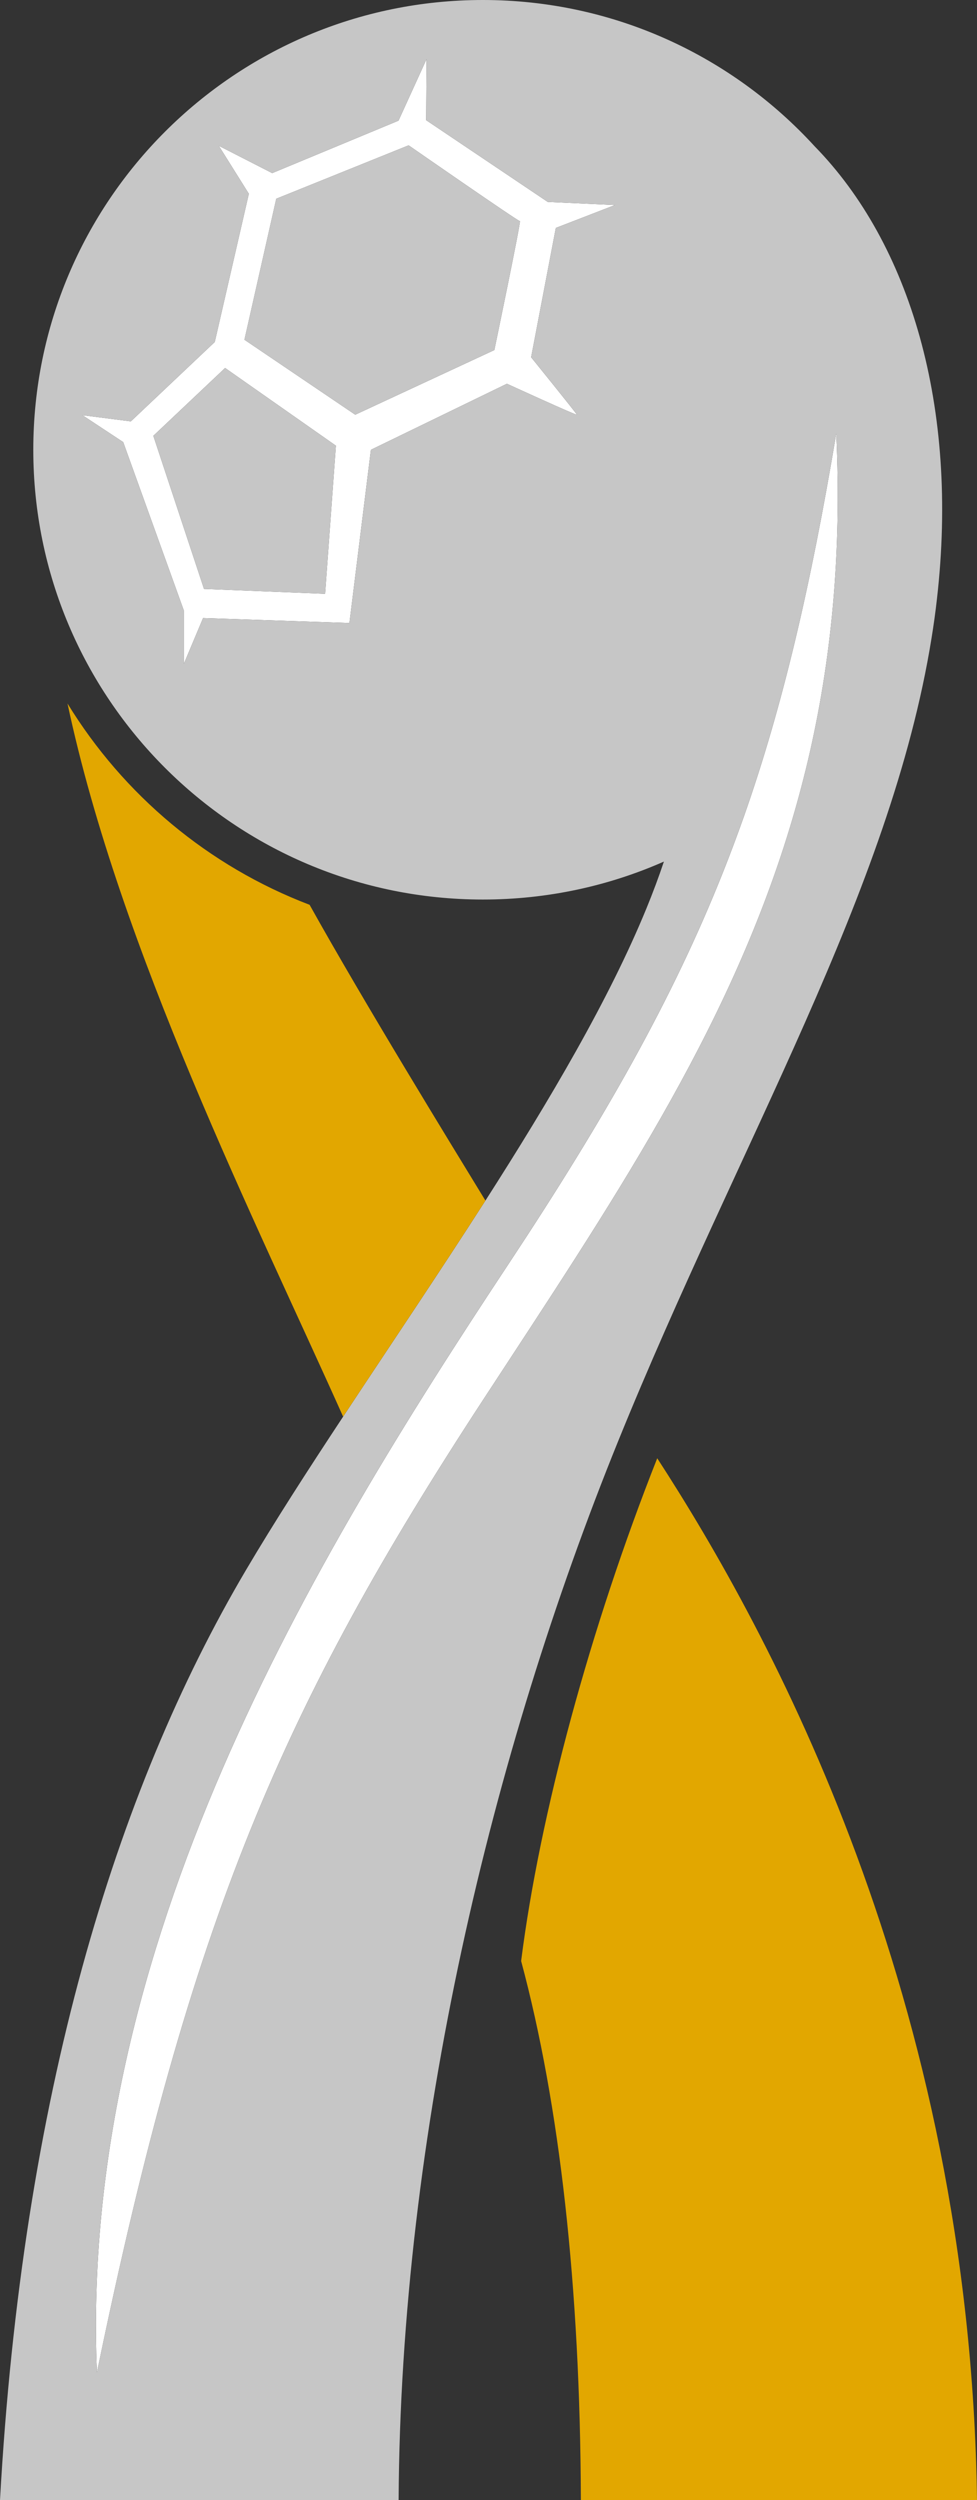 <svg xmlns="http://www.w3.org/2000/svg" viewBox="124.32 46.75 125.91 322.05">
<rect x="124.32" y="46.75" width="125.91" height="322.05" fill="#333333" stroke="none"/>
<path fill="#fff" d="m203.58 73.16-7.63 2.95-3.181 16.66s5.841 7.22 5.9 7.4c0.061 0.17-9.02-3.99-9.02-3.99l-17.53 8.51-2.769 22.31-18.86-0.64-2.48 5.9v-6.88l-7.81-21.68-5.26-3.47 6.24 0.8 10.82-10.23 4.39-19.09-3.87-6.18 6.88 3.52 16.28-6.76 3.61-7.92-0.05 7.86 15.67 10.53 8.67 0.4zm-15.55 18.68s3.47-16.66 3.291-16.6c-0.261 0-14.34-9.77-14.34-9.77l-17.06 6.88-4.1 18.16 14.28 9.66 17.929-8.33zm-21.81 31.4 1.39-19.08-14.28-10.01-9.25 8.74 6.53 19.72 15.61 0.63z"></path>
<path fill="#fff" d="m232.09 102.61c0.73 15.65-0.67 29.44-3.649 42.1-0.7 2.94-1.471 5.81-2.33 8.63-8.061 26.56-23.101 48.59-39.55 73.75-25.74 39.38-37.65 66.66-49.75 125.25-2.31-55.13 27.85-104.69 53.02-142.73 12.53-18.94 21.15-34.16 27.6-50.34 0.98-2.45 1.9-4.92 2.79-7.43 4.989-14.21 8.589-29.64 11.869-49.23z"></path>
<path fill="#e2a700" d="m250.23 368.8h-51.05c-0.09-27.56-2.729-50.95-7.699-69.45 2.39-18.909 8.93-43 17.539-64.76 14.42 22.21 40.34 69.35 41.21 134.21z"></path>
<path fill="#c6c6c6" d="m229.31 65.6c12.271 12.54 18.591 33.52 15.761 58.27-0.19 1.71-0.431 3.43-0.71 5.14-5.271 32.61-24.681 64.7-40.37 103.36-16.33 40.25-28.05 89.149-28.3 136.43h-51.37c2.88-51.8 14.79-91.18 31.7-119.81 3.65-6.18 7.95-12.84 12.52-19.76 5.93-8.99 12.31-18.42 18.34-27.83 8.311-12.98 15.95-25.93 20.75-37.64 0.84-2.05 1.59-4.06 2.25-6.03-7.14 3.15-15.03 4.89-23.33 4.89-32 0-57.94-25.94-57.94-57.93 0-32 25.94-57.94 57.94-57.94 16.929 0 32.169 7.27 42.759 18.85zm-0.87 79.11c2.979-12.66 4.38-26.45 3.649-42.1-3.28 19.59-6.88 35.02-11.87 49.23-0.89 2.51-1.81 4.98-2.79 7.43-6.449 16.18-15.069 31.4-27.6 50.34-25.17 38.04-55.33 87.6-53.02 142.73 12.1-58.59 24.01-85.87 49.75-125.25 16.45-25.16 31.49-47.19 39.55-73.75 0.861-2.82 1.631-5.69 2.331-8.63zm-32.49-68.6 7.63-2.95-8.67-0.4-15.67-10.53 0.05-7.86-3.61 7.92-16.28 6.76-6.88-3.52 3.87 6.18-4.39 19.09-10.82 10.23-6.24-0.8 5.26 3.47 7.81 21.68v6.88l2.48-5.9 18.86 0.64 2.77-22.31 17.53-8.51s9.08 4.16 9.02 3.99c-0.06-0.18-5.9-7.4-5.9-7.4l3.18-16.66z"></path>
<path fill="#c6c6c6" d="m191.32 75.24c0.18-0.06-3.291 16.6-3.291 16.6l-17.93 8.33-14.28-9.66 4.1-18.16 17.06-6.88c0.001 0 14.081 9.77 14.341 9.77z"></path>
<path fill="#e2a700" d="m164.22 163.3c7.11 12.74 17.94 30.37 22.66 38.1-6.03 9.41-12.41 18.84-18.34 27.83-11.3-25.25-28.79-60.15-35.52-91.86 7.2 11.76 18.15 20.96 31.2 25.93z"></path>
<polygon fill="#c6c6c6" points="153.33 94.15 167.61 104.16 166.22 123.24 150.61 122.61 144.08 102.89"></polygon>
</svg>
